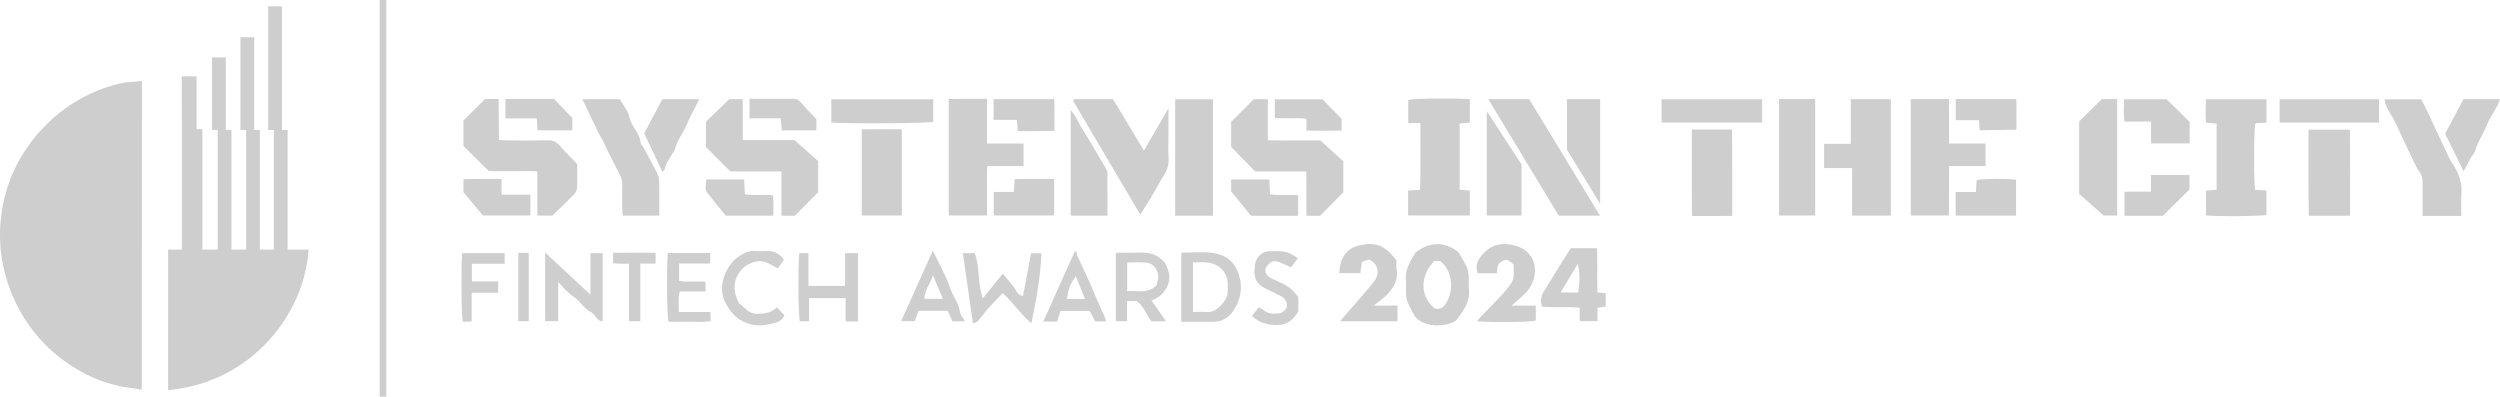 <?xml version="1.0" encoding="UTF-8"?> <svg xmlns="http://www.w3.org/2000/svg" id="Livello_1" data-name="Livello 1" version="1.1" viewBox="0 0 642.392 101.911"><defs><style> .cls-1 { fill: #cecece; stroke-width: 0px; } </style></defs><g><path class="cls-1" d="M.434,54.681c-2.083,13.458,3.461,27.683,13.9,36.364,5.483,4.515,12.181,7.837,19.281,8.642.929.162,1.866.309,2.826.456.062-26.436,0-52.88.031-79.325-1.494.117-2.974.241-4.437.395C15.867,24.288,2.556,38.35.434,54.681Z"></path><path class="cls-1" d="M46.721,33.359v30.776h-3.519c-.023,12.044-.015,24.096-.008,36.148,4.058-.465,8.108-1.332,11.879-2.95,13.372-5.451,23.23-18.747,24.227-33.198h-5.396v-30.756h-1.452V1.628h-3.546v31.752h1.47v30.755h-3.601v-30.756h-1.452V9.575h-3.546v23.805h1.47v30.755h-3.779v-30.756h-1.452V14.742h-3.546v18.638h1.47v30.755h-3.934v-30.954h-1.493v-13.559h-3.811l.016,13.736Z"></path></g><rect class="cls-1" x="97.552" width="1.715" height="101.911"></rect><g><path class="cls-1" d="M364.984,31.622h-3.131v-5.941c1.368-.388,11.048-.528,15.82-.192v6c-.779.068-1.635.142-2.607.227v17.01c.775.073,1.63.154,2.626.248v6.394h-15.872v-6.387c.932-.067,1.869-.134,3.067-.22.21-5.636.052-11.276.098-17.137Z"></path><path class="cls-1" d="M125.605,43.972c-2.287-2.269-4.258-4.225-6.525-6.474v-6.513c1.81-1.808,3.649-3.646,5.547-5.541h3.487c.032,3.453.065,6.899.098,10.509.854.05,1.519.122,2.184.124,3.503.009,7.008.041,10.51-.023,1.351-.024,2.224.554,3.068,1.533,1.337,1.55,2.815,2.979,4.342,4.572,0,1.94.048,3.993-.032,6.042-.022.556-.297,1.224-.682,1.623-1.814,1.879-3.707,3.683-5.643,5.582h-3.885v-11.356c-2.225-.157-4.331-.054-6.429-.073-2.129-.019-4.259-.004-6.04-.004Z"></path><path class="cls-1" d="M204.254,55.436h-3.468v-11.392h-13.123c-2.166-2.165-4.15-4.148-6.263-6.261v-6.506c1.968-1.895,3.886-3.742,6.018-5.794h3.426v10.513h13.299c2.417,2.143,4.316,3.826,6.093,5.401v7.99c-2.029,2.051-3.998,4.042-5.983,6.048Z"></path><path class="cls-1" d="M325.777,25.481v10.556c2.442.092,4.753.03,7.059.038,2.332.008,4.664.002,6.45.002,2.223,2.027,4.097,3.736,5.892,5.373v7.974c-1.997,2.009-3.971,3.994-5.987,6.022h-3.482c-.06-3.777.004-7.513-.038-11.385h-13.14c-2.084-2.131-4.045-4.136-6.178-6.317v-6.434c1.969-1.967,3.902-3.899,5.833-5.828h3.591Z"></path><path class="cls-1" d="M566.847,55.357v-6.362c.911-.082,1.766-.16,2.72-.246v-17.006c-.828-.072-1.684-.147-2.725-.238-.213-1.974-.04-3.921-.001-5.995h15.553v6.017c-.976.049-1.916.097-2.853.145-.395,1.436-.471,14.782-.073,17.079.896.061,1.831.125,2.91.198v6.281c-1.474.34-12.14.446-15.53.128Z"></path><path class="cls-1" d="M253.62,25.384v11.507h9.384v5.787h-9.334c-.106,2.224-.037,4.323-.05,6.418-.013,2.046-.003,4.093-.003,6.272h-9.827v-29.926c1.591-.019,3.21-.045,4.829-.055,1.572-.01,3.143-.002,5-.002Z"></path><path class="cls-1" d="M490.987,25.457h9.794c.077,3.762-.007,7.496.053,11.434h9.365v5.786h-9.353c-.078,4.273.005,8.417-.054,12.689h-9.805v-29.91Z"></path><path class="cls-1" d="M475.909,55.391v-12.2h-7.197v-6.22h6.86v-11.485h10.284v29.905h-9.948Z"></path><path class="cls-1" d="M292.995,55.118c-5.837-9.876-11.56-19.56-17.163-29.042.103-.386.104-.463.142-.508.041-.048.117-.094.179-.094,3.222-.004,6.445-.004,9.829-.004,2.572,4.262,5.196,8.611,7.97,13.208,2.093-3.603,4.115-7.085,6.298-10.844,0,2.611,0,4.934,0,7.258,0,1.92-.128,3.85.036,5.756.159,1.852-.671,3.315-1.549,4.734-.53.856-1.024,1.694-1.49,2.591-1.22,2.349-2.749,4.539-4.251,6.946Z"></path><path class="cls-1" d="M382.434,25.481h10.504c6.08,10.004,12.087,19.887,18.196,29.94h-10.594c-6.013-9.943-11.992-19.83-18.106-29.94Z"></path><path class="cls-1" d="M311.684,55.423h-9.718v-29.914h9.718v29.914Z"></path><path class="cls-1" d="M622.497,55.492c0-3.002-.027-5.737.013-8.471.017-1.133-.19-2.107-.925-3.035-.579-.731-.924-1.651-1.351-2.497-.484-.958-.957-1.923-1.412-2.895-1.167-2.491-2.315-4.991-3.485-7.48-.202-.43-.48-.825-.722-1.237-.786-1.34-1.731-2.608-1.868-4.361h9.414c.497.979.993,1.909,1.446,2.859.783,1.642,1.535,3.299,2.307,4.946,1.132,2.418,2.25,4.844,3.417,7.245.381.784.899,1.502,1.352,2.252,1.276,2.114,1.983,4.35,1.801,6.874-.133,1.834-.026,3.685-.026,5.796-3.308.025-6.499.015-9.96.003Z"></path><path class="cls-1" d="M149.646,25.493h9.616c.913,1.626,2.136,2.99,2.441,4.535.489,2.479,2.725,4.094,2.897,6.65.028.413.5.784.724,1.197,1.175,2.169,2.37,4.329,3.483,6.529.327.646.563,1.411.579,2.128.064,2.925.027,5.853.027,8.874h-9.367c-.05-.47-.146-.985-.151-1.501-.019-2.056-.085-4.115.017-6.166.075-1.519-.526-2.718-1.219-3.994-1.346-2.482-2.518-5.057-3.779-7.586-.3-.601-.702-1.153-.994-1.757-1.41-2.911-2.799-5.833-4.271-8.909Z"></path><path class="cls-1" d="M457.143,25.455h9.286v29.914h-9.286v-29.914Z"></path><path class="cls-1" d="M534.249,31.208c1.994-1.965,3.896-3.841,5.83-5.747h3.941v29.924h-3.474c-2.242-1.99-4.414-3.919-6.296-5.59v-18.587Z"></path><path class="cls-1" d="M603.857,55.439h-10.595c-.137-7.351-.034-14.687-.073-22.127h10.625c.112,7.33.024,14.615.043,22.127Z"></path><path class="cls-1" d="M434.722,33.277h10.323c.118,7.35.027,14.647.062,22.199-3.445.056-6.772.02-10.322.018-.119-7.409-.027-14.706-.063-22.217Z"></path><path class="cls-1" d="M221.436,55.363v-22.126c3.381-.054,6.707-.024,10.27-.02.083,7.415.018,14.71.043,22.146h-10.313Z"></path><path class="cls-1" d="M363.787,64.827c3.537-2.644,7.164-2.93,10.975-.031.639,1.126,1.466,2.428,2.122,3.81.336.709.451,1.556.512,2.352.084,1.088-.093,2.202.042,3.28.389,3.103-1.28,5.458-2.944,7.697-.627.844-2.066,1.331-3.206,1.498-1.932.282-3.876.304-5.791-.649-.987-.491-1.709-1.003-2.19-1.934-.529-1.022-1.123-2.017-1.561-3.076-.277-.669-.412-1.429-.451-2.156-.07-1.296.095-2.612-.047-3.896-.202-1.815.552-3.316,1.304-4.833.354-.715.819-1.375,1.235-2.062ZM368.541,67.082c-3.741,3.835-3.661,9.085.084,12.18,1.675.473,2.572-.625,3.176-1.743,1.869-3.459,1.279-8.044-1.714-10.437h-1.547Z"></path><path class="cls-1" d="M284.563,55.416h-9.428v-27.113c.726.852,1.242,1.578,1.68,2.498.924,1.938,2.186,3.714,3.289,5.568,1.44,2.421,2.866,4.851,4.279,7.288.129.223.172.523.173.787.011,3.612.007,7.225.007,10.972Z"></path><path class="cls-1" d="M382.035,28.547c.79,1.141,7.962,12.311,8.933,13.663v13.157h-8.933v-26.82Z"></path><path class="cls-1" d="M388.95,68.034c-.848-.806-1.481-1.591-2.73-1.054-1.486.639-1.544,1.876-1.56,3.238h-4.978c-.871-2.545.548-4.263,2.14-5.721,2.142-1.962,4.873-2.142,7.508-1.396,6.347,1.795,6.017,8.525,3.005,11.831-1.095,1.202-2.407,2.208-3.94,3.593h6.237v3.848c-1.519.403-10.143.53-15.12.2.392-.471.688-.874,1.031-1.231,1.811-1.885,3.656-3.738,5.442-5.645.769-.821,1.433-1.743,2.133-2.628.667-.842.901-1.808.84-2.875-.042-.745-.008-1.495-.008-2.159Z"></path><path class="cls-1" d="M344.331,82.554c.643-.754,1.188-1.398,1.739-2.038,2.326-2.701,4.749-5.326,6.949-8.126,1.673-2.129,1.165-4.561-1.248-5.728-.54.193-1.166.417-1.836.657-.078.539-.151.999-.21,1.462-.058.455-.101.913-.154,1.393h-5.46c.189-3.693,1.817-6.341,4.962-7.055,3.227-.733,6.265-1.027,9.774,3.845,0,.639-.122,1.414.022,2.136.517,2.595-.648,4.617-2.245,6.399-.967,1.079-2.246,1.88-3.657,3.026h6.13v4.03h-14.766Z"></path><path class="cls-1" d="M410.456,75.135c.857.076,1.46.129,2.142.19v3.427c-.691.11-1.335.212-2.116.336v3.426h-4.576v-3.435c-3.327-.342-6.47.046-9.603-.273-.744-1.694-.163-3.067.722-4.438,1.121-1.737,2.153-3.531,3.244-5.288,1.091-1.757,2.207-3.499,3.35-5.308h6.741c.17,3.762.002,7.5.097,11.364ZM405.534,75.145c.469-2.329.401-6.01-.131-7.332-1.456,2.437-2.879,4.818-4.381,7.332h4.512Z"></path><path class="cls-1" d="M411.164,25.484v26.866c-2.929-4.77-5.633-9.173-8.524-13.88v-12.986h8.524Z"></path><path class="cls-1" d="M213.605,31.471v-5.953h26.2v5.78c-1.431.403-22.101.561-26.2.173Z"></path><path class="cls-1" d="M426.959,31.486v-5.973h25.846v5.973h-25.846Z"></path><path class="cls-1" d="M611.322,25.505v5.988h-25.554v-5.988h25.554Z"></path><path class="cls-1" d="M250.013,83.129c-.873-6.072-1.727-12.006-2.6-18.078h3.052c1.367,3.661.675,7.669,2.054,11.625,1.831-2.254,3.493-4.3,5.157-6.349.958,1.154,1.775,2.16,2.616,3.145.774.906,1.03,2.354,2.575,2.587.699-3.693,1.376-7.272,2.078-10.979h2.655c-.23,6.011-1.325,11.907-2.571,17.984-2.805-2.323-4.675-5.303-7.367-7.752-1.193,1.249-2.478,2.523-3.678,3.873-.965,1.084-1.8,2.282-2.753,3.379-.233.268-.699.335-1.218.566Z"></path><path class="cls-1" d="M140.084,64.894c3.979,3.7,7.68,7.141,11.643,10.825v-10.682h3.136v17.549c-1.539-.064-1.785-1.685-2.865-2.288-1.09-.609-2.091-1.509-2.878-2.485-.825-1.024-1.918-1.634-2.87-2.453-.947-.814-1.745-1.801-2.815-2.93v10.099h-3.336c-.038-5.758-.012-11.553-.014-17.636Z"></path><path class="cls-1" d="M303.539,82.68v-17.748c2.844,0,5.621-.318,8.287.09,2.642.404,4.917,1.728,6.111,4.525,1.494,3.5,1.117,6.814-.746,9.9-1.12,1.855-2.884,3.235-5.314,3.234-2.734-.001-5.468,0-8.337,0ZM306.534,80.165c1.331,0,2.555-.08,3.764.017,2.324.188,5.231-3.13,5.175-5.192-.02-.752-.002-1.504-.005-2.256-.012-2.742-2.328-4.898-4.991-5.258-1.262-.171-2.567-.029-3.943-.029v12.718Z"></path><path class="cls-1" d="M552.731,36.841v-5.616h-6.863c-.223-1.977-.132-3.777-.066-5.711h10.928c1.869,1.836,3.913,3.843,5.913,5.807v5.519h-9.912Z"></path><path class="cls-1" d="M299.42,67.636c.518,1.245,1.578,3.115.768,5.318-.752,2.047-2.145,3.494-4.312,4.259,1.3,1.852,2.453,3.495,3.757,5.354h-3.769c-1.338-1.652-1.878-3.916-3.797-5.209h-2.455v5.176h-2.902v-17.56c.713-.017,1.441-.042,2.169-.049.823-.008,1.646.014,2.469,0,2.719-.045,5.499-.351,8.071,2.71ZM297.207,73.266c.112-.5.231-1.023.347-1.547.425-1.914-1.064-4.108-3.02-4.25-1.611-.117-3.238-.024-4.889-.024v7.371c2.632-.226,5.313.774,7.562-1.55Z"></path><path class="cls-1" d="M170.215,44.159c-1.632-3.453-3.122-6.607-4.673-9.888,1.537-2.9,3.081-5.81,4.657-8.782h9.474c-1.175,2.363-2.412,4.605-3.417,6.946-.86,2.004-2.303,3.719-2.814,5.893-.118.5-.571.912-.819,1.391-.613,1.185-1.593,2.192-1.742,3.611-.022.213-.309.397-.666.828Z"></path><path class="cls-1" d="M633.044,44.011c-1.621-3.294-3.185-6.469-4.752-9.653,1.596-3.003,3.142-5.915,4.724-8.89h9.376c-.242.61-.387,1.101-.622,1.546-1.025,1.939-2.28,3.786-3.061,5.816-.772,2.009-2.149,3.718-2.661,5.844-.151.624-.737,1.133-1.068,1.726-.643,1.15-1.247,2.322-1.935,3.611Z"></path><path class="cls-1" d="M270.881,45.977v9.394h-15.536v-6.057h5.168c.075-1.132.136-2.067.215-3.256,3.309-.151,6.63-.054,10.153-.08Z"></path><path class="cls-1" d="M507.722,49.332c.078-1.202.14-2.136.199-3.048,1.595-.383,7.688-.446,10.118-.105v9.22h-15.526v-6.067h5.209Z"></path><path class="cls-1" d="M220.465,82.608h-3.176v-6.005h-9.413v5.948h-2.366c-.386-1.507-.487-13.84-.13-17.485h2.36v8.392h9.41v-8.392h3.315v17.542Z"></path><path class="cls-1" d="M545.899,49.258h6.808v-4.304h9.891v3.732c-2.215,2.19-4.362,4.313-6.833,6.757h-9.865v-6.185Z"></path><path class="cls-1" d="M124.109,55.373c-1.591-1.893-3.257-3.877-5.03-5.986v-3.349c1.628-.021,3.24-.049,4.853-.06,1.575-.01,3.149-.002,4.94-.002v4.046h7.414v5.351h-12.177Z"></path><path class="cls-1" d="M198.717,55.414h-12.243c-1.489-1.843-3.082-3.751-4.598-5.719-.715-.928-.66-1.099-.346-3.605h9.684c.06,1.247.119,2.448.185,3.82,2.382.417,4.711.016,7.131.254.415,1.648.116,3.338.186,5.25Z"></path><path class="cls-1" d="M333.565,55.443h-12.126c-1.731-2.139-3.424-4.232-5.081-6.28v-3.056h9.788c.064,1.194.128,2.395.204,3.822,2.381.368,4.77.014,7.215.234v5.28Z"></path><path class="cls-1" d="M201.413,66.76c-.509.713-1.01,1.416-1.568,2.198-1.688-.808-3.122-2.089-5.083-1.82-1.765.242-3.358,1.094-4.399,2.355-2.086,2.527-2.064,5.445-.466,8.452,1.412.854,2.363,2.735,4.633,2.68,1.89-.046,3.651-.172,5.096-1.645.7.733,1.295,1.356,1.95,2.041-.861,1.894-2.816,2.05-4.396,2.385-1.686.357-3.52.264-5.252-.371-2.745-1.005-4.399-2.972-5.673-5.544-1.85-3.735-.007-9.364,3.907-11.804,1.26-.785,2.474-1.352,3.997-1.194.951.099,1.921.049,2.881.016,1.862-.065,3.298.657,4.373,2.25Z"></path><path class="cls-1" d="M171.594,65.002h10.907v2.706h-7.998v4.448c2.232.418,4.496.001,6.787.268v2.486h-6.63c-.491,1.802-.226,3.417-.234,5.262h8.099c.044.889.077,1.548.115,2.305-1.907.417-3.752.143-5.578.189-1.778.045-3.558.01-5.307.01-.388-1.622-.495-14.057-.161-17.673Z"></path><path class="cls-1" d="M255.309,25.473h15.571c.147,2.634.045,5.274.056,8.153-1.633.022-3.184.05-4.735.061-1.505.01-3.011.002-4.655.002-.085-.96-.161-1.815-.256-2.884h-5.982v-5.332Z"></path><path class="cls-1" d="M502.551,25.454h15.547c.099,2.632.024,5.265.043,7.876l-9.469.142c-.042-.771-.086-1.572-.142-2.584h-5.98v-5.434Z"></path><path class="cls-1" d="M333.605,80.033c-1.11,1.852-2.541,3.254-4.778,3.453-2.814.25-5.524-.64-7.155-2.299.559-.706,1.128-1.424,1.749-2.208.455.244.913.391,1.24.683,1.139,1.018,2.507.996,3.871.881,1.073-.091,2.018-.989,2.182-1.885.148-.809-.566-2.042-1.481-2.506-1.326-.672-2.651-1.346-3.994-1.981-2.226-1.053-3.258-2.666-2.801-5.628.024-.159.04-.319.051-.485.059-.913.467-1.767,1.12-2.407.007-.007.015-.014.022-.022.703-.688,1.649-1.074,2.633-1.074h2.495c1.343,0,2.655.404,3.765,1.16.326.222.654.446.986.672-.575.745-1.152,1.492-1.777,2.301-.677-.306-1.349-.597-2.01-.909-2.153-1.017-2.999-.952-4.262.721-.378.501-.434,1.18-.143,1.736.339.649.916,1.125,1.693,1.456.684.292,1.337.66,2.028.935,1.86.739,3.325,1.961,4.567,3.767v3.639Z"></path><path class="cls-1" d="M239.687,64.423c1.592,3.33,3.366,6.329,4.447,9.559.706,2.111,2.196,3.849,2.526,6.108.118.805.771,1.531,1.276,2.474h-3.206c-.384-.878-.759-1.735-1.172-2.678h-7.583c-.257.758-.55,1.619-.894,2.63h-3.525c2.736-6.089,5.396-12.01,8.129-18.093ZM242.263,76.783c-.868-2.075-1.639-3.916-2.535-6.057-.659,2.213-2.203,3.796-2.178,6.057h4.713Z"></path><path class="cls-1" d="M276.638,64.707c.033.266.002.561.108.794,1.166,2.571,2.367,5.128,3.53,7.7.524,1.16.97,2.355,1.481,3.521.705,1.609,1.446,3.202,2.153,4.81.128.292.168.622.278,1.053h-2.801c-.453-.886-.911-1.781-1.38-2.696h-7.491c-.306.94-.59,1.816-.886,2.725h-3.548c2.729-6.077,5.408-12.043,8.087-18.008.156.034.312.068.468.102ZM278.808,76.818c-.836-2.05-1.609-3.948-2.359-5.79-1.504,1.99-2.037,3.338-2.259,5.79h4.618Z"></path><path class="cls-1" d="M129.878,25.429h12.489c1.462,1.524,3.022,3.148,4.694,4.89v3.171h-8.934c-.07-.995-.135-1.924-.214-3.061h-8.035v-5.001Z"></path><path class="cls-1" d="M200.851,33.503c-.068-1.037-.129-1.969-.204-3.104h-8.057v-5.014c1.239,0,2.387,0,3.535,0,2.537,0,5.074.009,7.611-.006.788-.005,1.394.165,1.959.835,1.252,1.484,2.637,2.855,4.078,4.39v2.899h-8.923Z"></path><path class="cls-1" d="M335.705,33.559v-2.976c-1.419-.372-2.782-.153-4.123-.193-1.293-.038-2.587-.008-4.014-.008v-4.864h12.246c1.568,1.595,3.158,3.212,4.914,4.998v3.028c-2.938.086-5.847.054-9.023.016Z"></path><path class="cls-1" d="M129.682,67.775h-8.431v4.539h6.762v2.912h-6.812v7.349c-.858.04-1.572.073-2.27.106-.38-1.615-.491-14.22-.165-17.62h10.916v2.714Z"></path><path class="cls-1" d="M161.615,67.761c-.927,0-1.532.011-2.137-.003-.604-.014-1.206-.054-1.933-.088v-2.723c3.587-.048,7.185-.01,10.919-.01v2.794h-3.921v14.803h-2.928v-14.772Z"></path><path class="cls-1" d="M133.192,64.991c.541-.025.944-.058,1.347-.058.402,0,.804.034,1.331.059v17.548h-2.679v-17.549Z"></path></g></svg> 